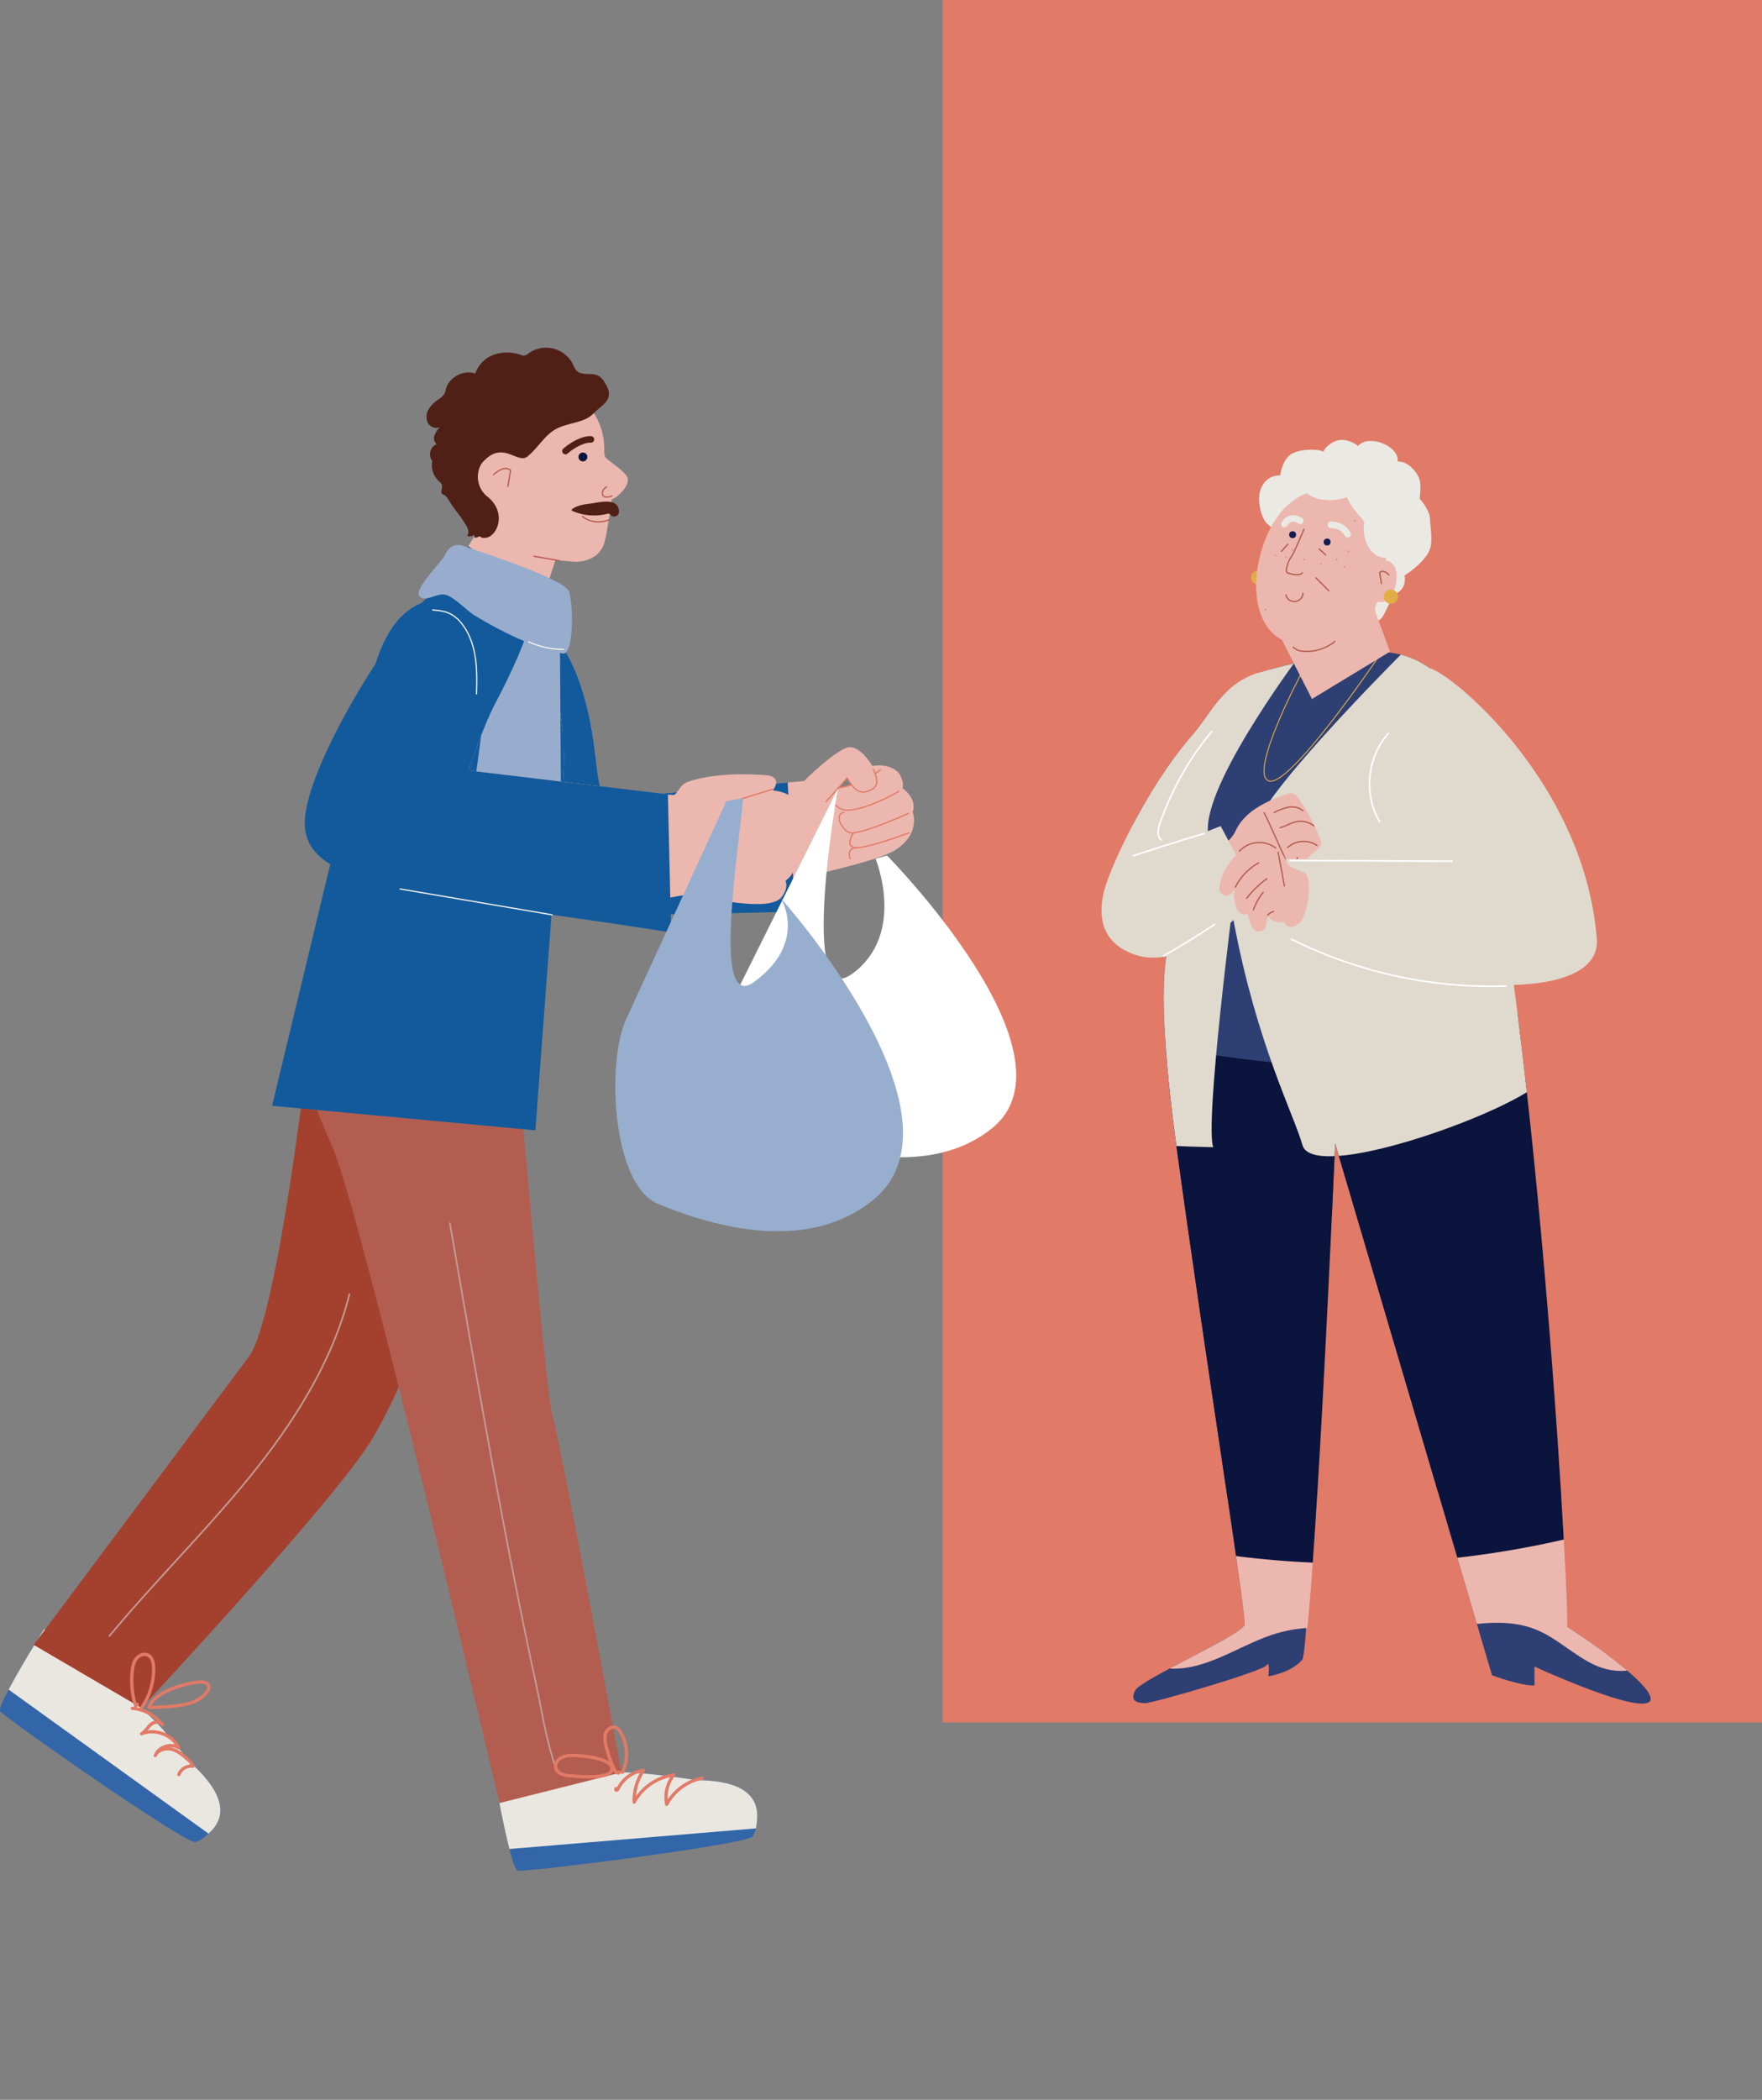 <svg id="Layer_2" data-name="Layer 2" xmlns="http://www.w3.org/2000/svg" xmlns:xlink="http://www.w3.org/1999/xlink" viewBox="0 0 1077.37 1283.68"><rect x="0" y="0" width="1077.37" height="1283.68" fill="#808080" stroke="none"/><defs><style>.cls-1,.cls-10,.cls-15,.cls-16,.cls-17,.cls-18,.cls-24,.cls-26,.cls-30,.cls-32,.cls-35,.cls-38{fill:none;}.cls-2{fill:#e17a67;}.cls-3{fill:#3366a8;}.cls-4{clip-path:url(#clip-path);}.cls-5{fill:#eae7e1;}.cls-6{clip-path:url(#clip-path-2);}.cls-7{fill:#a4412e;}.cls-8{clip-path:url(#clip-path-3);}.cls-9{fill:#ecb7af;}.cls-10,.cls-17,.cls-24{stroke:#e17a67;}.cls-10,.cls-15,.cls-16,.cls-17,.cls-18,.cls-24,.cls-26,.cls-30,.cls-32,.cls-35{stroke-linecap:round;stroke-linejoin:round;}.cls-10,.cls-18{stroke-width:0.76px;}.cls-11{fill:#125a9c;}.cls-12{clip-path:url(#clip-path-4);}.cls-13{clip-path:url(#clip-path-5);}.cls-14{fill:#b25d50;}.cls-15{stroke:#c49a95;}.cls-16{stroke:#502017;}.cls-16,.cls-35{stroke-width:4px;}.cls-17{stroke-width:0.76px;}.cls-18,.cls-30{stroke:#b25d50;}.cls-19{fill:#fff;}.cls-20{fill:#98adcd;}.cls-21{fill:#502017;}.cls-22{fill:#0a143c;}.cls-23{clip-path:url(#clip-path-6);}.cls-24{stroke-width:2px;}.cls-25{fill:#98aece;}.cls-26{stroke:#f3f1ee;stroke-width:0.75px;}.cls-27{clip-path:url(#clip-path-7);}.cls-28{fill:#2e3f73;}.cls-29{fill:#e0d9ce;}.cls-30{stroke-width:0.78px;}.cls-31{fill:#ebe9e4;}.cls-32{stroke:#e2ad45;stroke-width:0.58px;}.cls-33{fill:#e2ad45;}.cls-34{fill:#131b52;}.cls-35{stroke:#ebe9e4;}.cls-36{fill:#c49a95;}.cls-37{fill:#e59288;}.cls-38{stroke:#fff;stroke-miterlimit:10;}</style><clipPath id="clip-path" transform="translate(-134.63 -61)"><path class="cls-1" d="M251,1138.3c-2.71-3.25-17.88-21.54-20.31-23.89l-9.62-9.26,2.35-6.92-61.83-41.29s-16.71,26.63-23.73,40.94c-1.49,3.06-3.47,6.79-3.24,9.28,2.6,2.34,11.26,8.75,22.81,17l17.75,12.5c32.76,22.84,73.77,50.2,78.55,50.41,1,0,4.84-1,10.9-7.62C279.81,1162.34,253.74,1141.55,251,1138.3Z"/></clipPath><clipPath id="clip-path-2" transform="translate(-134.63 -61)"><path class="cls-1" d="M509.24,1168.89m-62,26.66c1,3.3,2,7.44,3.86,9.15,3.05,0,11.52-.8,22.92-2.07l26.68-3.21c40.19-5.09,90.18-12.48,93.93-15.57.76-.63,2.92-4.07,3-13.11-.25-23.11-33.89-21-38.13-21.62-10.88-1.75-35.63-5-44.93-4.56l-2.93-6.79-74.37,11s5.53,31.31,10,46.81"/></clipPath><clipPath id="clip-path-3" transform="translate(-134.63 -61)"><path class="cls-1" d="M458.5,439.52s30.82,4.88,40.09,82.56c2,24.14,5.81,27.1,5.81,27.1l121.82-10.69s21.32-21.33,28.48-20.74,13.36,11.55,13.36,11.55,8.52-2.15,15.23,3.29c1.83,1.48,4.49,7.26,3.08,10.17,0,0,9.37,6.33,6.32,14.61,0,0,5.39,13.57-11.37,23.74-7.91,4.79-56.47,19.7-56.47,19.7L620.8,618.3s-130.27,3.69-142.16,1c-13.71-3.13-18.45-7.21-24.72-19.52s-16-104.87-16-104.87"/></clipPath><clipPath id="clip-path-4" transform="translate(-134.63 -61)"><path class="cls-1" d="M420.63,709.45c-35.52-34.47,29.9-29.06,27.52-33.88,16.67-97.16,53.48-135.28,13.15-232.31l3.22,1.3,10.12-15.72,5.23-42.73-52.8-1.24L401.79,426.4C386.3,431.4,344.14,435,357,612c.26,3.56-13.6,12.82-13.29,16.52q-27.62,29.31,13.72,104.62"/></clipPath><clipPath id="clip-path-5" transform="translate(-134.63 -61)"><path class="cls-1" d="M427.07,384.87l-31.26,51.37s-7.69-2.23-12.38-1.52c-14.25,2.19-129.7,150-26.42,177.32,0,0-1.86,6.11-13.29,16.52a299.9,299.9,0,0,0-25.34,61.13C312.92,708.88,331.79,747,339,765c18.48,46.39,101,398.28,101,398.28l74.58-18.74s-36.23-197.1-42.18-218.18c-4.48-15.9-21.24-219.62-25-253.63-.88-1.78,4.05-30.38,15.45-48.18,22-34.32,46.74-54.92,46.59-56.8-.23-3,6.5-18.21,2.39-57.91C509.7,489,465.5,443.38,465.5,443.38l15.15-59.67Z"/></clipPath><clipPath id="clip-path-6" transform="translate(-134.63 -61)"><path class="cls-1" d="M401,422c-23,16-79,106-80,141-.93,32.45,41.39,42,166.4,59.41,31,4.31,57.59,8.68,57.59,8.68l2.63-22s8.47-.91,9.49-.79c9.75,1.16,47.79,10.75,55.36,1.21,4.76-6,2.43-10.15,2.43-10.15s9.46-5.42,5.21-19.19c-.3-.95,13.59-10.64-1.24-20.32,0,0,8.77-13.3-11.64-15.69,0,0,6-7.6-3-9.16,0,0-29-3.12-49.17,4-5.17,1.84-6.36,8.26-8.88,8S421,532,421,532s8.79-26.49,17-42c9-17,19.25-39.54,21-50C462.1,421.41,414.18,412.83,401,422Z"/></clipPath><clipPath id="clip-path-7" transform="translate(-134.63 -61)"><path class="cls-1" d="M1029.38,498.31c-7-23.05-27.92-39.06-52-38.74-17.1.22-40.55,3.38-72.38,12.43-22.74,6.46-30.5,26.07-41,38-29.27,33.24-50.63,83.08-52,89-1.82,7.89,27.76,15.45,41.11,29.41,0,4.86-16.11,8.53.89,133.59s42.81,286.16,41.6,292.23-63.14,33.39-66.78,40.07,1.21,7.89,6.07,7.89,71.63-19.43,74.06-23.07,1.22,6.68,1.22,6.68,13.47-2,20.51-9.88S951,760,951,760l95.91,325.11s16.47,6.33,26,6.33v-11.6s55.89,25.72,68.54,22.35-25.31-31.84-48.5-46.6C1093.59,1022.13,1071,636,1029.38,498.31Z"/></clipPath></defs><rect class="cls-2" x="576.37" width="501" height="1053"/><path class="cls-3" d="M251,1138.3c-2.71-3.25-17.88-21.54-20.31-23.89l-9.62-9.26,2.35-6.92-61.83-41.29s-16.71,26.63-23.73,40.94c-1.49,3.06-3.47,6.79-3.24,9.28,2.6,2.34,11.26,8.75,22.81,17l17.75,12.5c32.76,22.84,73.77,50.2,78.55,50.41,1,0,4.84-1,10.9-7.62C279.81,1162.34,253.74,1141.55,251,1138.3Z" transform="translate(-134.63 -61)"/><g class="cls-4"><path class="cls-5" d="M135.88,1091l135.27,97.44s37.64-55.88,36-55.22-167.11-93.94-167.11-93.94Z" transform="translate(-134.63 -61)"/></g><path class="cls-3" d="M509.24,1168.89m-62,26.66c1,3.3,2,7.44,3.86,9.15,3.05,0,11.52-.8,22.92-2.07l26.68-3.21c40.19-5.09,90.18-12.48,93.93-15.57.76-.63,2.92-4.07,3-13.11-.25-23.11-33.89-21-38.13-21.62-10.88-1.75-35.63-5-44.93-4.56l-2.93-6.79-74.37,11s5.53,31.31,10,46.81" transform="translate(-134.63 -61)"/><g class="cls-6"><path class="cls-5" d="M433.76,1192.38l180.1-15.05-25.42-62.93s-185.12,39.24-183.55,39.36S433.76,1192.38,433.76,1192.38Z" transform="translate(-134.63 -61)"/></g><path class="cls-7" d="M447.43,672.75s-33,178.41-84.68,267c-21.43,36.7-141.65,165.38-141.65,165.38l-65.9-38.57L286.41,890.93c20.08-25.82,41.41-228.72,41.41-228.72l58.66-33.49Z" transform="translate(-134.63 -61)"/><g class="cls-8"><path class="cls-9" d="M692.69,557.37c3-8.28-6.32-14.61-6.32-14.61,1.41-2.91-1.25-8.69-3.08-10.17-6.71-5.44-15.23-3.29-15.23-3.29s-6.2-11-13.36-11.55-28.48,20.74-28.48,20.74L504.4,549.18s-6-4-5.81-27.1c-9.27-77.68-40.09-82.56-40.09-82.56l-20.56,55.36s9.71,92.55,16,104.87,11,16.39,24.72,19.52c19.69,4.5,181.46-25.3,202.68-38.16C698.08,570.94,692.69,557.37,692.69,557.37ZM647,542.88l5.65-6.31,2.68,4.27Z" transform="translate(-134.63 -61)"/><path class="cls-10" d="M639.81,550.94l12.87-14.37s4.73,10,10.87,8.56c5.73-1.36,7.41-3.79,7.21-7-.11-2-2.08-6.88-2.08-6.88" transform="translate(-134.63 -61)"/><line class="cls-10" x1="512.4" y1="481.88" x2="520.73" y2="479.84"/><path class="cls-10" d="M684.25,544.74S666,555.6,653.39,556.29a9.86,9.86,0,0,1-8.93-4.59" transform="translate(-134.63 -61)"/><line class="cls-10" x1="538.29" y1="470.62" x2="535.2" y2="472.94"/><path class="cls-10" d="M690.15,558.21s-31.73,14.4-36.51,11.67-9-10.74-3-12.34" transform="translate(-134.63 -61)"/><path class="cls-10" d="M656.28,570.41s-5.65,8.79,2.16,8.82,32-9.11,32-9.11" transform="translate(-134.63 -61)"/><path class="cls-10" d="M658.44,579.23s-6.4-.31-4,6.82" transform="translate(-134.63 -61)"/><polygon class="cls-11" points="480.91 465.99 486.52 563.36 315.98 568.05 307.77 378.57 339.94 368.63 480.91 465.99"/></g><g class="cls-12"><path class="cls-9" d="M420.63,709.45c-35.52-34.47,29.9-29.06,27.52-33.88,16.67-97.16,53.48-135.28,13.15-232.31l18.57-57.15-52.8-1.24L401.79,426.4C386.3,431.4,344.14,435,357,612c.26,3.56-13.6,12.82-13.29,16.52q-27.62,29.31,13.72,104.62" transform="translate(-134.63 -61)"/><polygon class="cls-11" points="251.15 311.23 339.94 368.63 386.48 469.01 333.59 612.34 134.72 549.51 251.15 311.23"/></g><g class="cls-13"><polygon class="cls-14" points="193.7 558.37 337.15 590.12 499.29 723.56 653.68 1033.41 250.59 1283.68 236.44 1034.15 154.39 708.15 82.49 588.58 193.7 558.37"/></g><path class="cls-15" d="M409.72,808.83c16.41,95,32.83,190,53.2,284.2,3.12,14.43,5.54,31.43,11.57,48.94" transform="translate(-134.63 -61)"/><path class="cls-9" d="M446.12,299.09a54.55,54.55,0,0,0-30.69,70.76c11.06,28,39.15,31.83,69.77,34.53,5.75.5,12.93-1.79,16.22-6.29,2.45-3.35,2.58-4.55,3.8-9.69,0,0,3.2-18.15,3.45-22.1,2.87-.67,10.79-7.82,9.76-12.78-.35-3.8-12.68-11.17-13.87-13.3-.84-3.6-.32-2.13-.44-5.81C503.15,305.12,474.13,288,446.12,299.09Z" transform="translate(-134.63 -61)"/><path class="cls-16" d="M495.94,329.61c-3.17-.2-9.34,1.79-15.59,7.15" transform="translate(-134.63 -61)"/><path class="cls-17" d="M479.78,404.31" transform="translate(-134.63 -61)"/><path class="cls-17" d="M457.45,390.83" transform="translate(-134.63 -61)"/><path class="cls-18" d="M505.51,358.65S502.6,360.18,503,363c.43,3.34,5.87,1.18,5.87,1.18" transform="translate(-134.63 -61)"/><path class="cls-18" d="M436.38,351.21s6.62-6.44,10.42-2.64l-1.61,9.77" transform="translate(-134.63 -61)"/><line class="cls-18" x1="326.49" y1="340.08" x2="342.03" y2="342.77"/><path class="cls-19" d="M670,586l7-2s120.37,122,63.92,167c-63.92,51-184.6-25.89-184.6-25.89L647,543s-24.6,137.67,8.7,113.33S670,586,670,586Z" transform="translate(-134.63 -61)"/><polygon class="cls-11" points="345.37 450 327.37 691 166.37 676 212.37 485 326.37 411 345.37 450"/><polygon class="cls-20" points="305.35 368.01 281.76 541.31 343.37 546.28 342.3 380.7 305.35 368.01"/><path class="cls-21" d="M433.46,389.27c6.16-2.76,10.51-16-1.2-25A15.54,15.54,0,0,1,429,344.49c13.22-16.13,22.41,2,29-5.16,5.52-4.74,9.29-11.44,15.42-15.36,5.76-3.68,13.18-4,19.35-6.84,3-1.4,4.77-3.39,7.11-5.57,3.1-2.88,7.2-5.16,7.08-10,0-2.25-1.17-4.33-2.32-6.26a11.88,11.88,0,0,0-3.91-4.48c-4.12-2.37-10.28.19-13.59-3.23A13.85,13.85,0,0,1,485,283.8a18.33,18.33,0,0,0-27.23-6.74,5.3,5.3,0,0,1-2.69,1.35,5.07,5.07,0,0,1-1.86-.41,24.94,24.94,0,0,0-16.53-.19,18.59,18.59,0,0,0-11.45,11.56c-7.12-2.48-15.86,2.08-17.91,9.33a15,15,0,0,1-.94,3,10.87,10.87,0,0,1-3.72,3.5,19.13,19.13,0,0,0-6,6.08,8.65,8.65,0,0,0-.41,8.26c1.39,2.52,4.85,3.9,7.36,2.48a15,15,0,0,0-3.29,5.05,5.15,5.15,0,0,0,1.31,5.55c-3.92,1.3-5.44,7-2.68,10.12a13.49,13.49,0,0,0,3.95,12.39,6.16,6.16,0,0,1,1.83,2.15c.49,1.29-.15,2.7-.23,4.07-.14,2.36,1.57,1.74,2.55,2.8,1.61,1.73,2.77,4.17,4.16,6.1,2.91,4,6.08,7.86,8.57,12.16,1.08,1.88,1.93,4.45.47,6.07a3.39,3.39,0,0,0,4-.56,3.12,3.12,0,0,1,.52,1.86,7.87,7.87,0,0,0,3.16-1C429.08,390.2,431.74,390,433.46,389.27Z" transform="translate(-134.63 -61)"/><path class="cls-18" d="M506.85,378.87a17.55,17.55,0,0,1-12.14.16,13.71,13.71,0,0,1-3.87-2.31" transform="translate(-134.63 -61)"/><circle class="cls-22" cx="356.41" cy="279.35" r="2.72"/><g class="cls-23"><path class="cls-9" d="M614,467.76c3.1-18.59-21.3-52.51-37.36-52.55-4.52,0-7.87.35-21.26,6.3C501.21,445.56,439,476.28,416.73,499.88s-49.59,106.31,76.44,113.26c41.07,2.27,54.18-6,63.94-4.83s47.79,10.75,55.36,1.21c4.76-6,2.43-10.15,2.43-10.15s9.46-5.42,5.21-19.19c-.3-.95,13.59-10.64-1.24-20.32,0,0,8.77-13.3-11.64-15.69,0,0,6-7.6-3-9.16,0,0-29-3.12-49.17,4-5.17,1.84-6.36,8.26-8.88,8l-44.78-4.12s75.63-38.21,90.74-47.14C605.08,488.12,612.25,478.22,614,467.76Z" transform="translate(-134.63 -61)"/><line class="cls-17" x1="366.59" y1="481.22" x2="329.2" y2="475.09"/><line class="cls-17" x1="472.44" y1="482.48" x2="443.64" y2="491.38"/><polygon class="cls-11" points="264.37 272 485.02 361.49 500.67 428.26 392.95 477.99 408.29 481.99 410.36 570.09 179.37 597 134.37 471 264.37 272"/></g><path class="cls-24" d="M564.05,1148a31.91,31.91,0,0,0-21.75,16,22.15,22.15,0,0,1,4.25-17.93,33,33,0,0,0-24.18,16.63,33.75,33.75,0,0,1,5.63-19.39,20.32,20.32,0,0,0-15.35,11c-.25.51-.63,1.13-1.19,1.06s-.27-1.23.13-.82" transform="translate(-134.63 -61)"/><path class="cls-24" d="M515.25,1144.41a26.12,26.12,0,0,0-1.5-24.89,6.45,6.45,0,0,0-2.1-2.24c-2.3-1.3-5.39.4-6.46,2.82s-.66,5.23-.08,7.82a67.68,67.68,0,0,0,5.54,15.53c.56,1.13,2.5,2.1,2.69.85" transform="translate(-134.63 -61)"/><path class="cls-24" d="M484.08,1134.16a13.44,13.44,0,0,0-6.84,1.73c-2,1.3-3.39,3.79-2.75,6.08.9,3.22,4.88,4.27,8.21,4.58,4.27.4,25,2.4,26-3.59C509.93,1135.61,488.78,1134,484.08,1134.16Z" transform="translate(-134.63 -61)"/><path class="cls-24" d="M244,1145.82a8,8,0,0,1,8.57-5.07,8.89,8.89,0,0,0-3-4c-2.93-2.62-6-5.32-9.8-6.34s-8.51.23-10.16,3.79c2.06-5.39,9.55-7.81,14.38-4.65-3.91-8-14.51-12.06-22.78-8.63,2.32-1.36,3.64-3.94,5.68-5.69s5.77-2.28,7,.12a25.79,25.79,0,0,0-18.33-10" transform="translate(-134.63 -61)"/><path class="cls-24" d="M221.22,1105a41.81,41.81,0,0,0,7.36-24.33c-.05-3-.78-6.55-3.51-7.86-2.4-1.16-5.42.07-7.07,2.17s-2.2,4.83-2.49,7.48a52,52,0,0,0,2.08,21.39l1-.87" transform="translate(-134.63 -61)"/><path class="cls-24" d="M256.19,1089.28c2.41-.25,5.56.17,6.13,2.53.33,1.35-.44,2.73-1.31,3.82-4.24,5.26-11.28,7.4-18,8.15-5.7.65-11.62.94-17.29,1.1C228.8,1095.27,247,1090.24,256.19,1089.28Z" transform="translate(-134.63 -61)"/><path class="cls-15" d="M348.3,852.18c-10.51,41.7-34.28,78.91-61.42,112.26S229,1028,201.52,1061.14" transform="translate(-134.63 -61)"/><path class="cls-25" d="M612,610s119.92,134,56,185c-37.56,30-90.25,18.8-131,2-27.8-11.46-32-85.82-19.41-113.14l61.27-133.25L589,549c-3.13,35.93-18.89,131,6.7,112.33C629,637,612,610,612,610Z" transform="translate(-134.63 -61)"/><path class="cls-20" d="M406.36,401c2.6-6,6.5-8.18,12.17-6.07,27.38,9.09,61.26,21.29,63.91,27.45,2.57,6,3.45,36.76-3.13,38.28-19.59-4.35-37.51-13.15-54.65-23.5-5-3.2-11.77-10.74-17.43-12.53-5.13-1.63-13.55,5.57-16.45.32C388.45,420.7,404.28,404.53,406.36,401Z" transform="translate(-134.63 -61)"/><line class="cls-26" x1="337.58" y1="559.27" x2="244.64" y2="543.45"/><path class="cls-26" d="M399.19,433.89c3.6.27,7.28.67,10.53,2.25a21.16,21.16,0,0,1,7.09,5.91c4.73,5.84,7.27,13.21,8.41,20.64s1,15,.77,22.5" transform="translate(-134.63 -61)"/><path class="cls-26" d="M457.81,453.31A51.73,51.73,0,0,0,479.26,458" transform="translate(-134.63 -61)"/><path class="cls-21" d="M513.11,373.61a2.92,2.92,0,0,1-5,2.27,3.29,3.29,0,0,0-.81-.73,2.28,2.28,0,0,0-1.48,0,33.09,33.09,0,0,1-21-1.71c-.35-.15-.76-.42-.68-.79a.85.85,0,0,1,.38-.46c3.11-2.2,7-2.83,10.79-3.3C501,368.24,512.56,364.65,513.11,373.61Z" transform="translate(-134.63 -61)"/><g class="cls-27"><path class="cls-28" d="M1037.66,479.89s-44.19-49.27-118.92-14.67-91.74,76-93.57,83.91,10.59,44.32,23.94,58.28c0,4.86-41.18,29.75-24.18,154.81s71.88,285.94,70.67,292-63.14,33.39-66.78,40.07,1.21,7.89,6.07,7.89,71.63-19.43,74.06-23.07,1.22,6.68,1.22,6.68,13.47-2,20.51-9.88,6.2-305.81,6.2-305.81l110,315s16.47,6.33,26,6.33v-11.6s55.89,25.72,68.54,22.35-25.31-31.84-48.5-46.6C1086.58,1048.21,1062.1,625.8,1037.66,479.89Z" transform="translate(-134.63 -61)"/><path class="cls-9" d="M854.17,989.67c8.12-11.48,24.23-13.1,38.28-13.67,71.62-2.88,143.43-5.75,214.88-.19,5.76,19.47-7.93,42.29,2.13,59.93,8.72,15.31,31.91,19.37,37.37,36.12-6.56,12.37-24.68,12.91-37.34,6.94s-22.89-16.46-35.89-21.66c-22.87-9.16-48.48-.26-73.07,1.15-27.81,1.59-56.32-6.57-83.23.64-22.14,5.92-41.7,22-64.63,22.19-3.88,0-8-.47-11.08-2.79-6.66-5-5.36-15.91.07-22.21,11.68-13.56,20.94-7.43,16.26-26C854.35,1015.88,843.73,1004.44,854.17,989.67Z" transform="translate(-134.63 -61)"/><path class="cls-22" d="M1068.86,680.12c5.59-.64,11.7-1.16,16.4,1.93,4.26,2.79,6.32,7.86,8,12.67,12.27,35.38,16.55,72.93,22.28,109.94a1359.31,1359.31,0,0,0,40.09,178.42,570.76,570.76,0,0,1-306.08,22.49c-13.31-2.7-26.73-6-38.54-12.68-21.35-12.13-35.29-34.48-42.83-57.86-10.59-32.79-10.1-68-8.31-102.43,1.5-29,4-58.18,10.48-86.55,4.47-19.52,11-56.26,30.49-67,18.57-10.17,50.1,23.06,69.18,25.92,30.52,4.58,71.23,9.45,102,8C1008,711.3,1033.11,684.21,1068.86,680.12Z" transform="translate(-134.63 -61)"/><path class="cls-29" d="M999.51,452.81S908.6,542.59,902,567s-14.25,50.75-13,57.36C903,699,926,743,931,761c6.49,23.38,124.55-18.87,145-38s-45.92-264.91-45.92-264.91Z" transform="translate(-134.63 -61)"/><path class="cls-29" d="M932,458.09S873.82,534.63,873.16,567s15.64,44.1,15.64,44.1-17.62,136.69-12.34,151.21c0,0-99.48-1.71-101.46-12.27s18.36-125.79,21-138l23.71-114.31,60-44.88,45-3.94Z" transform="translate(-134.63 -61)"/></g><path class="cls-9" d="M870,587c6.17-6.68,16.18-9.55,20-17.83,5.45-12,18.57-18.32,31-22.51a7.32,7.32,0,0,1,4.08-.54c1.65.42,2.79,1.89,3.76,3.28a115.1,115.1,0,0,1,12.76,23.81,7.53,7.53,0,0,1,.73,3.91c-.33,1.94-2,3.29-3.64,4.45-5.87,4.26-8.93,11.21-16,12.77-4,.89-9.78,7-13.69,8.36-6.72,2.31-13.15-.5-19.72,2.24" transform="translate(-134.63 -61)"/><path class="cls-30" d="M913.71,557.74a31.28,31.28,0,0,1,8.75-3.27c3.09-.49,6.5.06,8.81,2.17" transform="translate(-134.63 -61)"/><path class="cls-30" d="M917.38,567c3.47-.93,6.57-3,10.1-3.7a13.14,13.14,0,0,1,10.45,2.56" transform="translate(-134.63 -61)"/><path class="cls-30" d="M921.9,579.14a14.8,14.8,0,0,1,18-1.3" transform="translate(-134.63 -61)"/><path class="cls-30" d="M928,585.29a9.47,9.47,0,0,0-1.32,4.87" transform="translate(-134.63 -61)"/><path class="cls-30" d="M907.57,557.84c1.29,2.42,2.42,4.92,3.55,7.42l9.43,20.88" transform="translate(-134.63 -61)"/><path class="cls-29" d="M1007,471c-4-13.32,95.66,58,104,164,3.76,47.74-144,29-202-12,0,0,14.51-33.12,12-37,0,0,89.4,2.23,89,3C1007.18,594.37,1009.79,480.19,1007,471Z" transform="translate(-134.63 -61)"/><path class="cls-31" d="M914.52,388c-1.24,7.41,2.86,14.69,6.55,19.27,9.13,11.36,36.31,36,55.69,33.31,4.83-.67,6.32-13.17,13.1-17.7,5-3.37,3.59-10.1,3.59-10.1s12.71-7.83,15.56-16.29c1.75-5.2.14-13.62,0-18.27-.12-5.47-6.36-12.45-6.36-12.45s1.56-9.1-.74-13.39-6.67-9.27-12.71-9.29c1.21-9.51-18.12-17-24.13-9.39,0,0-5.88-5-12.34-3.49-4.3,1-9,5.31-8.72,7-3.66-2.1-15.91-1.77-20.71,2s-5.91,12.43-5.91,12.43a11.87,11.87,0,0,0-10.94,6.33c-4.1,7.06-.92,18.38,2.17,22.32C910.41,382.49,915,384.84,914.52,388Z" transform="translate(-134.63 -61)"/><path class="cls-32" d="M929.6,474.11s-31.67,59.83-19.13,64.3,65.75-74,65.75-74" transform="translate(-134.63 -61)"/><circle class="cls-33" cx="769.28" cy="353.1" r="4.35"/><path class="cls-9" d="M982,403.55c0-.56,0-1.11-.05-1.67a7.18,7.18,0,0,1-1,.05c-5-.18-9-4.47-10.83-9.11A23,23,0,0,1,968.87,380c-4-5.16-8.32-9-10.61-15.15-6.68,2.91-18.29,2.91-24.52-2.33-13.79,5-23.7,19.4-28.53,37.75-3.21,12.21-4.45,29.32,3.06,42.08a26.17,26.17,0,0,0,10.1,9.73h0l18.45,36.23,47.7-28.94L975.57,435c-.11-3.17-.41-2.15,1.23-6.1,3.5.71,9.31,0,11.36-11.41C990,407.3,985.56,404.34,982,403.55Z" transform="translate(-134.63 -61)"/><circle class="cls-34" cx="811.46" cy="331.36" r="2.12"/><circle class="cls-34" cx="790.37" cy="326.88" r="2.12"/><path class="cls-30" d="M931.93,384.57s-6.21,15-7.72,16.77-4.3,9-2.34,9.85,7.36,2.14,9.08,0" transform="translate(-134.63 -61)"/><line class="cls-30" x1="787.41" y1="332.76" x2="783.46" y2="337.06"/><line class="cls-30" x1="806.59" y1="335.6" x2="810.58" y2="339.26"/><path class="cls-35" d="M948.35,381.81s6.94-.39,10.32,5.79" transform="translate(-134.63 -61)"/><path class="cls-35" d="M929.69,379.37s-5.77-4.39-9.72,2" transform="translate(-134.63 -61)"/><path class="cls-30" d="M983.89,412.45s-3.5-3.82-5.69-1.38l1.12,6.63" transform="translate(-134.63 -61)"/><path class="cls-30" d="M925.34,456.59c2.17,1.55,2.77,3.12,11.61,2.46,5.6-.42,13.21-4.66,13.76-6.05" transform="translate(-134.63 -61)"/><line class="cls-30" x1="804.62" y1="353.24" x2="812.59" y2="361.24"/><circle class="cls-33" cx="850.46" cy="364.76" r="4.35"/><circle class="cls-36" cx="828.57" cy="318.31" r="0.57"/><circle class="cls-36" cx="773.86" cy="372.65" r="0.57"/><circle class="cls-37" cx="786.39" cy="340.58" r="0.57"/><circle class="cls-37" cx="797.29" cy="342.06" r="0.57"/><circle class="cls-37" cx="822.15" cy="346.57" r="0.57"/><circle class="cls-37" cx="824.42" cy="336.93" r="0.57"/><circle class="cls-37" cx="807.56" cy="344.75" r="0.57"/><circle class="cls-37" cx="779.75" cy="339.29" r="0.57"/><circle class="cls-37" cx="790.37" cy="336.2" r="0.57"/><circle class="cls-36" cx="817.27" cy="341.97" r="0.57"/><path class="cls-30" d="M920.88,424.68a5.31,5.31,0,0,0,10.46-1" transform="translate(-134.63 -61)"/><path class="cls-38" d="M1022.89,587.47l-99.8-.4" transform="translate(-134.63 -61)"/><path class="cls-29" d="M815,592s-21.91,39.57,12.55,52.29S904,609,904,609l-23-43Z" transform="translate(-134.63 -61)"/><path class="cls-38" d="M845.9,645.44q16.22-9.15,31.67-19.53" transform="translate(-134.63 -61)"/><path class="cls-38" d="M983.84,509.06c-13.35,14.39-15.69,37.83-5.43,54.56" transform="translate(-134.63 -61)"/><path class="cls-38" d="M875.84,507.8a181.23,181.23,0,0,0-32,56.65c-1.21,3.49-2,8.08,1,10.26" transform="translate(-134.63 -61)"/><path class="cls-9" d="M921.57,588.17c2.18,4.61,8,4.15,11.44,7,4.3,4.67,1.06,26.26-4.11,30.29-2.26,1.76-6.53,4.24-9.45-1a7.91,7.91,0,0,1-9.29-3.27c-2.24,3,.69,9.21-6.47,9.19-3.64,0-5.58-8-6.15-10.85-2.49,1.58-6-.57-6.88-3.38-1.83-5.63-3.11-12.26,2.62-15-3.7,1.78-5.73,9.28-10.37,6.94a4.18,4.18,0,0,1-2.67-4C882.06,583.71,909.47,562.51,921.57,588.17Z" transform="translate(-134.63 -61)"/><path class="cls-30" d="M904.19,588.5A35.48,35.48,0,0,0,890,603.33" transform="translate(-134.63 -61)"/><path class="cls-30" d="M909.24,598.22a60,60,0,0,0-12.34,11.94" transform="translate(-134.63 -61)"/><path class="cls-30" d="M916.14,582,920,602.62" transform="translate(-134.63 -61)"/><path class="cls-30" d="M907,606.51a36.53,36.53,0,0,0-6,10.72" transform="translate(-134.63 -61)"/><path class="cls-30" d="M913.39,618.18a9.44,9.44,0,0,0-3.6,2.21" transform="translate(-134.63 -61)"/><path class="cls-30" d="M914.63,579.39a16.65,16.65,0,0,0-22.2,2" transform="translate(-134.63 -61)"/><path class="cls-38" d="M923.88,634.94A273.14,273.14,0,0,0,1056,663.77" transform="translate(-134.63 -61)"/><path class="cls-38" d="M827.21,584.32q21.9-7.3,44-13.84" transform="translate(-134.63 -61)"/></svg>
